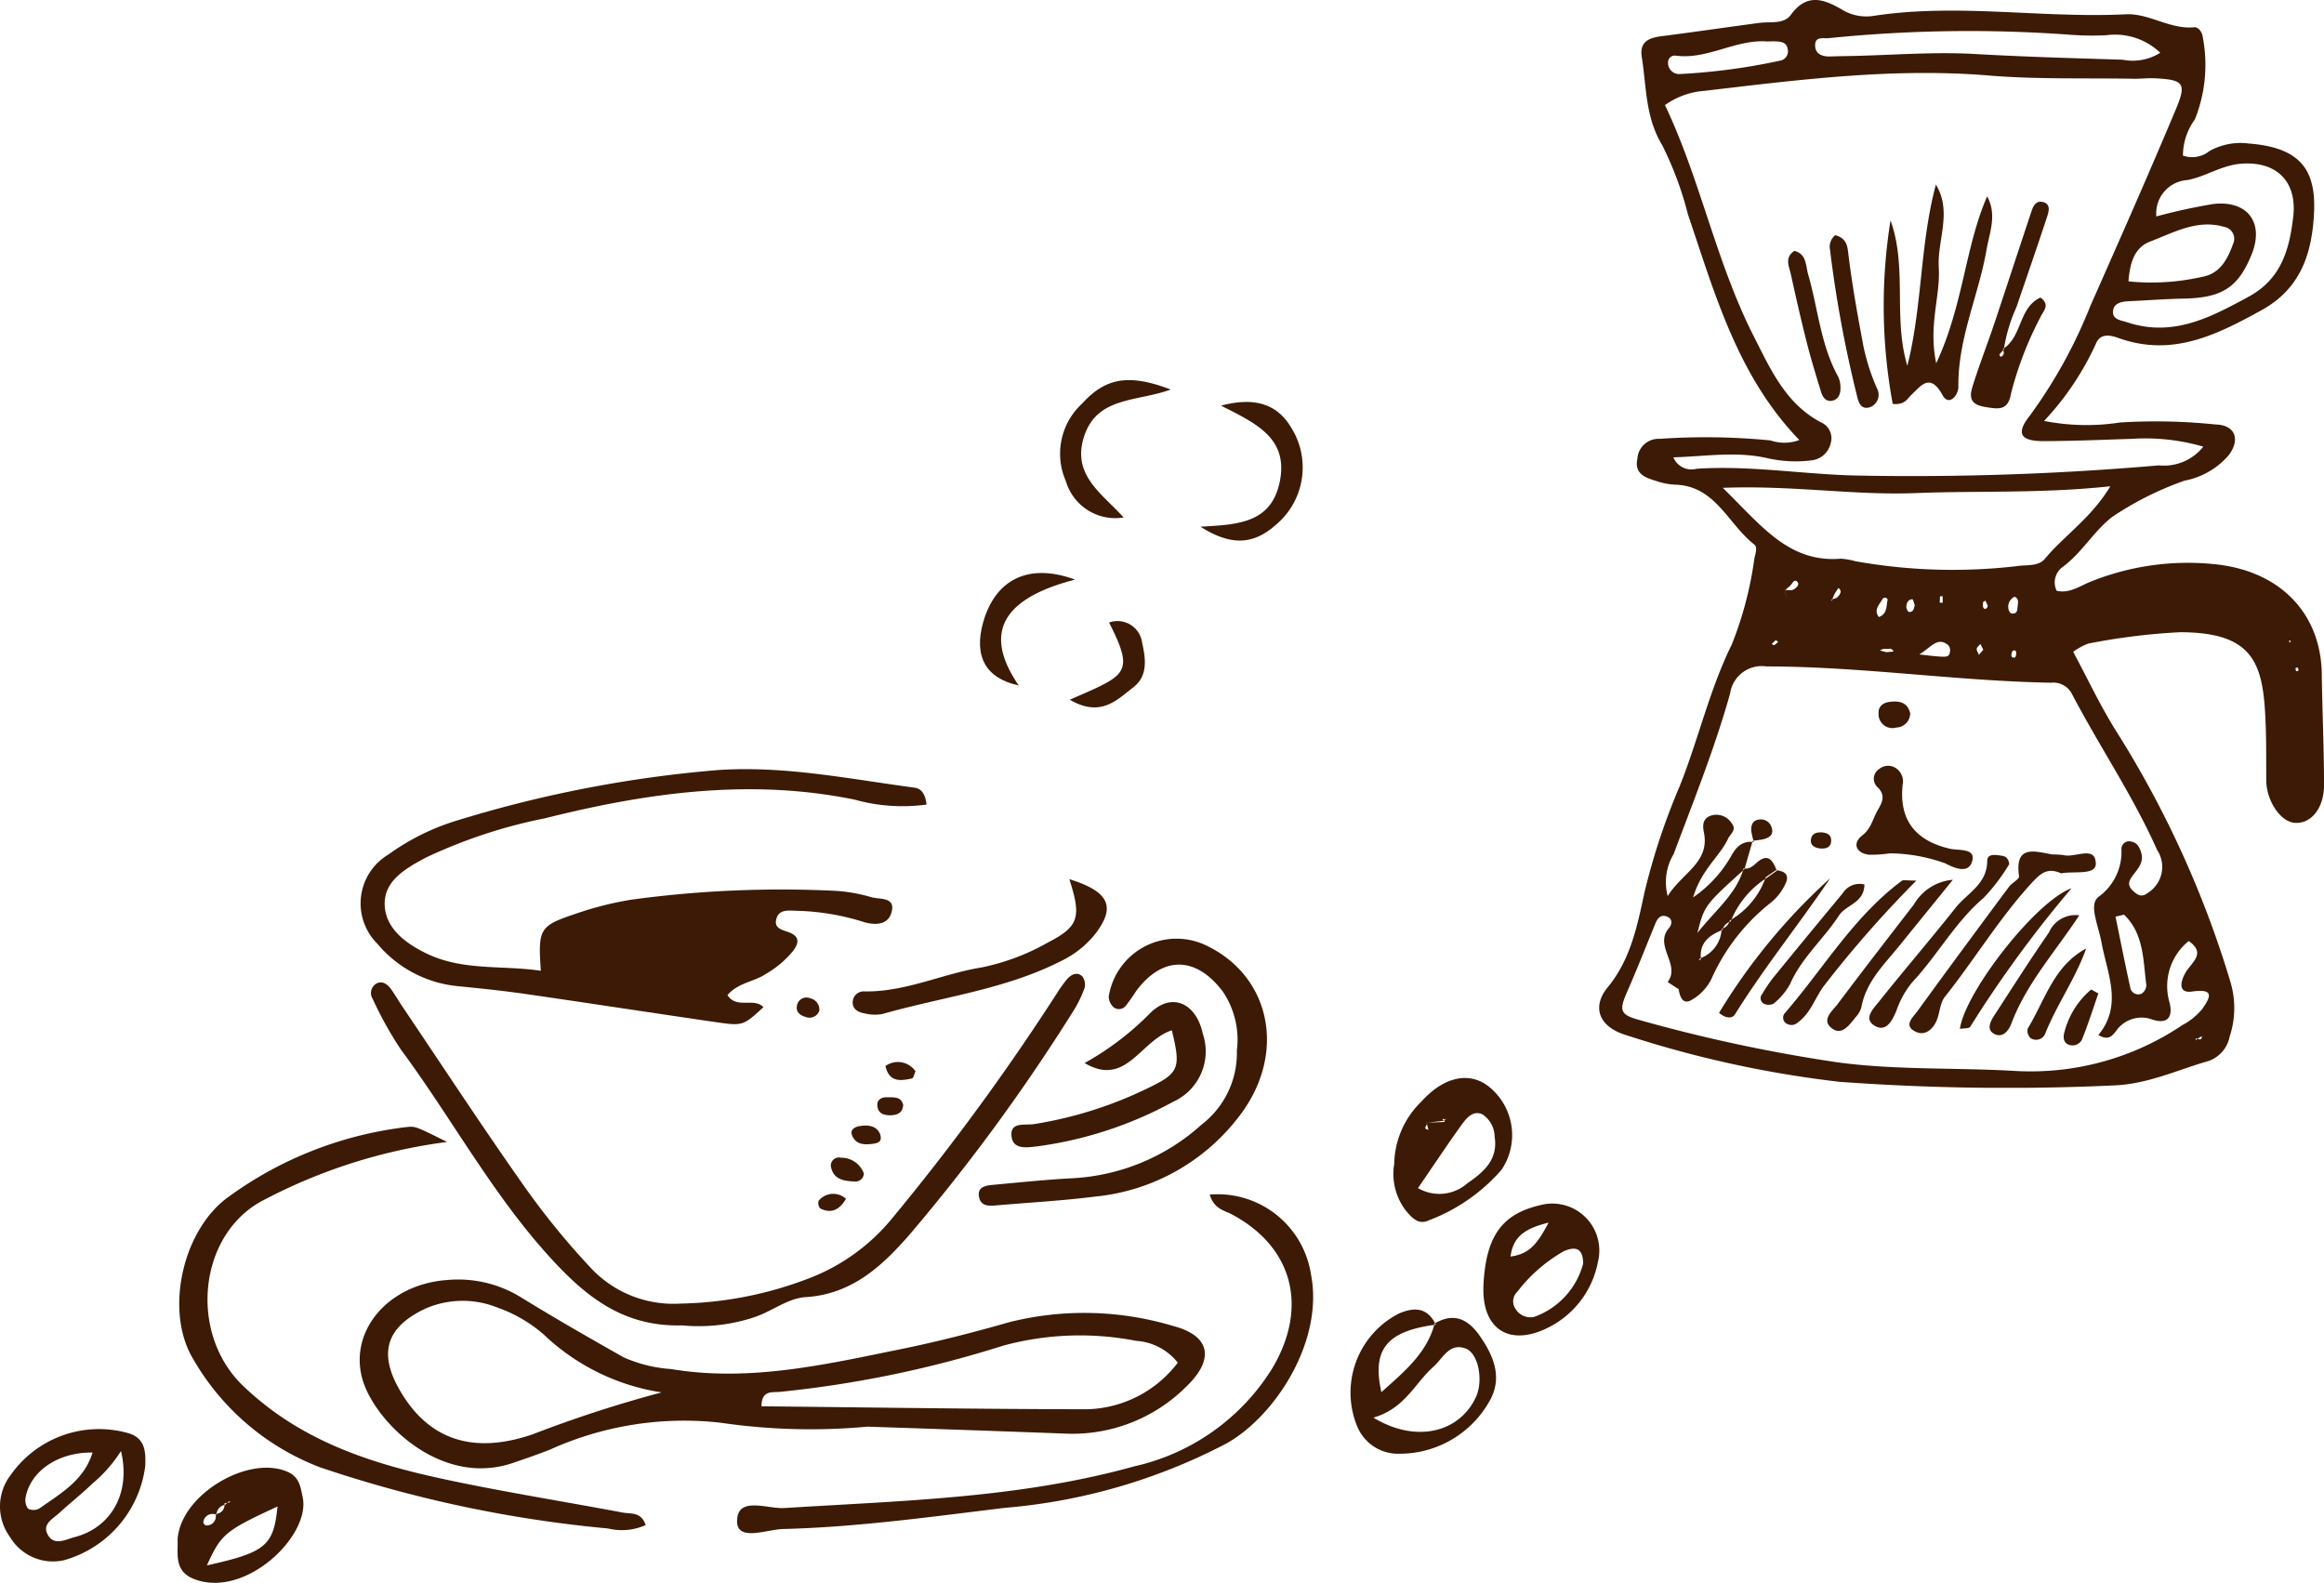 <svg xmlns="http://www.w3.org/2000/svg" xmlns:xlink="http://www.w3.org/1999/xlink" width="136.521" height="92.99" viewBox="0 0 136.521 92.99"><defs><clipPath id="a"><rect width="93.943" height="70.661" fill="#3c1a05"/></clipPath><clipPath id="b"><rect width="42.577" height="63.905" fill="#3c1a05"/></clipPath></defs><g transform="translate(-1079.773 -799.505)"><g transform="translate(1079.773 821.834)"><g transform="translate(0 0)" clip-path="url(#a)"><path d="M50.013,20.187a10.471,10.471,0,0,1-4.221-.293c-6.17-1.259-12.208-.4-18.194,1.1a30.11,30.11,0,0,0-6.972,2.3c-1.213.645-2.494,1.375-2.432,2.808.059,1.365,1.227,2.242,2.472,2.841,2.14,1.028,4.438.669,6.7,1.008-.167-2.461-.09-2.633,2.019-3.34a19.444,19.444,0,0,1,3.3-.838,65.148,65.148,0,0,1,12.059-.515,9.6,9.6,0,0,1,2.058.375c.508.136,1.462-.034,1.144.948-.223.684-.956.691-1.581.514a14.215,14.215,0,0,0-3.875-.667c-.495,0-1.155-.154-1.3.523-.128.573.479.609.855.782.588.273.413.677.14,1.052a5.883,5.883,0,0,1-1.592,1.346c-.706.475-1.654.521-2.264,1.252.549.837,1.553.116,2.114.706-1.193,1.091-1.2,1.111-2.816.876-3.728-.542-7.452-1.117-11.18-1.655-1.3-.187-2.6-.321-3.912-.451a7.036,7.036,0,0,1-4.77-2.495,3.344,3.344,0,0,1,.648-5.245,13.633,13.633,0,0,1,3.721-1.9,72.01,72.01,0,0,1,15.683-3.064c3.881-.256,7.672.527,11.485,1.035.328.044.64.25.721,1" transform="translate(4.405 4.752)" fill="#3c1a05" fill-rule="evenodd"/><path d="M46.571,50.493a36.384,36.384,0,0,1-8.637-.23,19.1,19.1,0,0,0-9.99,1.567c-.73.292-1.475.545-2.22.8-3.934,1.332-7.536-1.9-8.615-4.338-1.33-3.006,1.037-6.16,4.793-6.415a7.023,7.023,0,0,1,4.276,1c1.989,1.227,4.018,2.389,6.052,3.539a8.172,8.172,0,0,0,2.785.693c4.611.771,9.064-.263,13.517-1.17,2.138-.436,4.256-.979,6.365-1.583a18.1,18.1,0,0,1,9.611.221c2.232.578,2.451,1.978.769,3.579A9.464,9.464,0,0,1,58.129,50.9q-5.776-.214-11.558-.405m-12.1-2.014a12.834,12.834,0,0,1-6.935-3.41,8.331,8.331,0,0,0-2.7-1.569,5.455,5.455,0,0,0-4.318.093c-2.2,1.067-2.673,2.547-1.475,4.677,1.663,2.954,4.285,3.893,7.851,2.673a73.485,73.485,0,0,1,7.576-2.463m30.32-1.751a3.393,3.393,0,0,0-2.446-1.278,17.2,17.2,0,0,0-7.817.285,64.8,64.8,0,0,1-13.088,2.71c-.432.051-1.1-.134-1.1.85,6.39.066,12.765.165,19.14.174a6.9,6.9,0,0,0,5.316-2.741" transform="translate(4.395 10.99)" fill="#3c1a05" fill-rule="evenodd"/><path d="M35.583,48.279c-3.265.1-5.428-1.444-7.534-3.7-3.557-3.8-5.971-8.368-9.028-12.495a21.792,21.792,0,0,1-1.657-2.976.644.644,0,0,1,.218-.913c.352-.182.665.051.876.357.249.36.47.739.715,1.1,2.347,3.481,4.648,6.995,7.067,10.425a44.414,44.414,0,0,0,3.968,4.865A6.627,6.627,0,0,0,35.414,47a22.093,22.093,0,0,0,7.4-1.418,11.743,11.743,0,0,0,4.985-3.5,138.185,138.185,0,0,0,9.747-13.3,7.532,7.532,0,0,1,.607-.847c.24-.269.59-.452.891-.159a.8.8,0,0,1,.126.706,6.911,6.911,0,0,1-.7,1.405A111.966,111.966,0,0,1,48.852,43c-1.611,1.835-3.369,3.457-6.081,3.622-.987.059-1.922.8-2.909,1.148a10.321,10.321,0,0,1-4.279.513" transform="translate(4.534 7.255)" fill="#3c1a05" fill-rule="evenodd"/><path d="M24.093,35.635a31.9,31.9,0,0,0-10.706,3.371c-3.927,1.944-4.544,7.848-1.3,10.958,3.429,3.285,7.584,4.587,11.972,5.52,3.428.73,6.894,1.279,10.338,1.927.47.087,1.083-.058,1.341.734a3.42,3.42,0,0,1-2.21.2,73.892,73.892,0,0,1-16.936-3.6,14.594,14.594,0,0,1-7.459-6.4c-1.669-2.816-.587-7.6,2.145-9.514a22.153,22.153,0,0,1,10.41-4.067c.539-.057.542-.04,2.4.881" transform="translate(2.19 9.121)" fill="#3c1a05" fill-rule="evenodd"/><path d="M62.058,37.9a5.545,5.545,0,0,1,5.948,4.687c.771,3.886-2.074,8.31-4.956,9.929A34.107,34.107,0,0,1,50.057,56.3c-4.347.525-8.682,1.136-13.062,1.247-.961.024-2.693.752-2.7-.444-.011-1.52,1.775-.726,2.781-.789,6.9-.433,13.832-.577,20.545-2.448A12.824,12.824,0,0,0,65.737,48.1c2.1-3.537,1.27-7.091-2.39-9.044-.438-.234-1.033-.3-1.289-1.16" transform="translate(9.005 9.951)" fill="#3c1a05" fill-rule="evenodd"/><path d="M60.7,32.564a5.048,5.048,0,0,0-.835-3.482c-1.58-2.078-3.537-2.1-5.09-.005a9.868,9.868,0,0,1-.595.847.513.513,0,0,1-.7.111.881.881,0,0,1-.308-.64,4.031,4.031,0,0,1,5.78-2.982c3.7,1.8,4.646,6.206,2.04,9.8a12.118,12.118,0,0,1-8.635,4.93c-1.905.242-3.827.345-5.741.511-.443.039-.939.085-1.057-.471-.13-.606.374-.689.806-.731,1.564-.143,3.127-.307,4.694-.39a12.262,12.262,0,0,0,7.576-3.156A5.292,5.292,0,0,0,60.7,32.564" transform="translate(11.958 6.827)" fill="#3c1a05" fill-rule="evenodd"/><path d="M8.535,50.958a6.613,6.613,0,0,1-4.787,5.56,2.94,2.94,0,0,1-3.16-1.366A3.035,3.035,0,0,1,.641,51.49a6.337,6.337,0,0,1,6.875-2.446c1.1.306,1.028,1.255,1.019,1.914M7.107,50.1A8.152,8.152,0,0,1,5.442,52c-.622.6-1.308,1.14-1.946,1.727-.365.336-1,.644-.721,1.23.357.759,1.078.343,1.611.2C6.526,54.6,7.7,52.572,7.107,50.1m-1.67.088c-2.011-.024-3.616,1.068-3.925,2.6a.867.867,0,0,0,.134.7.723.723,0,0,0,.683-.023c1.223-.872,2.6-1.625,3.109-3.276" transform="translate(0 12.816)" fill="#3c1a05" fill-rule="evenodd"/><path d="M67.784,44.065c1.143-.665,1.963-.253,2.66.747.848,1.221,1.351,2.513.516,3.893a6.05,6.05,0,0,1-5.2,3.013,2.6,2.6,0,0,1-2.513-1.569,5.22,5.22,0,0,1,2.437-6.668c.952-.405,1.682-.335,2.17.655-2.862.375-3.775,1.431-3.2,3.967,1.342-1.213,2.662-2.273,3.131-4.038m-3.6,5.533c2.506,1.524,5.06.875,6.024-1.212.443-.963.15-2.568-.606-2.848-.968-.36-1.345.59-1.889,1.068-1.088.953-1.667,2.454-3.529,2.992" transform="translate(16.495 11.356)" fill="#3c1a05" fill-rule="evenodd"/><path d="M56.484,30.6c-1.857.592-2.677,3.366-5.127,1.923a17,17,0,0,0,3.893-2.975c1.268-1.2,2.665-.526,3.047,1.242A3.244,3.244,0,0,1,56.553,34.8a22.97,22.97,0,0,1-7.937,2.612c-.583.068-1.427.222-1.544-.532-.145-.927.768-.688,1.313-.77a23.721,23.721,0,0,0,6.958-2.245c1.6-.79,1.643-1.17,1.14-3.263" transform="translate(12.357 7.6)" fill="#3c1a05" fill-rule="evenodd"/><path d="M69.023,43.076c.148-2.846,1.08-4.149,3.34-4.67a2.76,2.76,0,0,1,3.384,3.329,5.442,5.442,0,0,1-2.905,3.856c-2.316,1.173-3.954.088-3.818-2.515m5.853-1.245c-.005-.8-.354-1.069-1.148-.711A9.109,9.109,0,0,0,71,43.508a.771.771,0,0,0-.117.96,1.033,1.033,0,0,0,1.109.506,4.55,4.55,0,0,0,2.888-3.143m-2.03-2.4c-1.419.36-2.077.817-2.239,1.995,1.146-.148,1.6-.8,2.239-1.995" transform="translate(18.123 10.064)" fill="#3c1a05" fill-rule="evenodd"/><path d="M64.872,37.574a5.222,5.222,0,0,1,1.6-3.718c1.3-1.443,2.778-1.769,3.905-.918a3.646,3.646,0,0,1,.8,4.928,10.636,10.636,0,0,1-4.25,2.962c-.609.3-.99-.117-1.33-.515a3.528,3.528,0,0,1-.732-2.739m2.967-2.518L66.8,35.1c.063.131-.309.352.085.417a3.452,3.452,0,0,1-.1-.412c.369-.044.737-.088,1.1-.126-.21,0-.2-.133-.1-.092.326.121-.028-.177.049.165m-1.563,3.891a2.484,2.484,0,0,0,2.9-.285c.949-.65,1.819-1.386,1.6-2.74a1.585,1.585,0,0,0-.731-1.316c-.574-.249-.96.275-1.255.686-.847,1.182-1.654,2.4-2.518,3.655" transform="translate(17.029 8.527)" fill="#3c1a05" fill-rule="evenodd"/><path d="M8.263,54.83c.16-2.636,4.188-5.025,6.495-3.965.664.3.734.9.857,1.5.458,2.245-3.357,5.93-6.36,4.792-1.229-.466-.953-1.5-.992-2.328m2.75-2.129.383-.074c-.054-.01-.124-.043-.158-.021a.723.723,0,0,0-.158.174.619.619,0,0,0-.535.6.533.533,0,0,0-.769.429c-.013.052.1.191.146.188a.533.533,0,0,0,.568-.675.532.532,0,0,0,.523-.619m3.119.184c-3.083,1.427-3.312,1.616-4.148,3.46,3.462-.771,3.917-1.15,4.148-3.46" transform="translate(2.17 13.289)" fill="#3c1a05" fill-rule="evenodd"/><path d="M52.4,23.222c2.342.731,2.718,1.611,1.578,3.144a5.7,5.7,0,0,1-2.02,1.643c-3.314,1.7-7.012,2.126-10.535,3.134a2.485,2.485,0,0,1-1.04-.033c-.351-.057-.71-.223-.71-.639a.642.642,0,0,1,.669-.655c2.409.049,4.586-1.033,6.905-1.409a13.164,13.164,0,0,0,3.91-1.473c1.8-.928,1.965-1.48,1.242-3.711" transform="translate(10.418 6.098)" fill="#3c1a05" fill-rule="evenodd"/><path d="M57.061,1.234c2.025-.534,3.324-.067,4.132,1.309a4.388,4.388,0,0,1-.913,5.694c-1.3,1.158-2.616,1.263-4.427.109,2.148-.12,4.111-.192,4.638-2.552.6-2.675-1.438-3.537-3.43-4.56" transform="translate(14.667 0.267)" fill="#3c1a05" fill-rule="evenodd"/><path d="M53.056,8.072a3.028,3.028,0,0,1-3.39-2.131,4,4,0,0,1,.957-4.564c1.359-1.5,2.727-1.771,5.2-.821-1.984.723-4.276.407-5.066,2.687-.8,2.322,1.024,3.406,2.3,4.829" transform="translate(12.949 0)" fill="#3c1a05" fill-rule="evenodd"/><path d="M51.178,9.364c-5.033,1.3-5.025,3.706-3.309,6.217-1.927-.41-2.653-1.7-2.087-3.709.707-2.5,2.646-3.52,5.4-2.508" transform="translate(11.973 2.357)" fill="#3c1a05" fill-rule="evenodd"/><path d="M49.773,15.827c3.294-1.452,3.86-1.485,2.308-4.535a1.46,1.46,0,0,1,1.941,1.174c.2.92.374,1.949-.525,2.639-.962.74-1.907,1.778-3.723.722" transform="translate(13.07 2.952)" fill="#3c1a05" fill-rule="evenodd"/><path d="M40.595,37.117a.494.494,0,0,1-.5.468c-.592-.028-1.234-.08-1.414-.788a.472.472,0,0,1,.567-.611,1.4,1.4,0,0,1,1.348.931" transform="translate(10.152 9.5)" fill="#3c1a05" fill-rule="evenodd"/><path d="M41.2,31.961a1.258,1.258,0,0,1,1.76.309c-.072.164-.111.4-.2.422-.678.154-1.351.236-1.561-.731" transform="translate(10.818 8.333)" fill="#3c1a05" fill-rule="evenodd"/><path d="M41.3,35.189c.154.458-.158.534-.38.564-.505.071-1.045.093-1.275-.506-.122-.316.163-.475.407-.52.528-.1,1.024-.045,1.249.462" transform="translate(10.402 9.108)" fill="#3c1a05" fill-rule="evenodd"/><path d="M42.341,33.833c-.034.453-.338.571-.689.593-.466.029-.855-.122-.833-.667.009-.256.278-.4.539-.389.394.015.86-.078.984.462" transform="translate(10.718 8.763)" fill="#3c1a05" fill-rule="evenodd"/><path d="M38.4,29.492a.613.613,0,0,1-.8.381c-.341-.093-.612-.309-.513-.7a.564.564,0,0,1,.773-.4.683.683,0,0,1,.535.723" transform="translate(9.736 7.545)" fill="#3c1a05" fill-rule="evenodd"/><path d="M39.7,38.159c-.364.615-.837.9-1.509.564a.487.487,0,0,1-.1-.451,1.111,1.111,0,0,1,1.612-.114" transform="translate(9.996 9.943)" fill="#3c1a05" fill-rule="evenodd"/></g></g><g transform="translate(1173.717 799.505)"><g transform="translate(0)" clip-path="url(#b)"><path d="M34.293,9.141a1.622,1.622,0,0,0,1.562-.273,3.765,3.765,0,0,1,2.317-.435c3.246.25,4,1.761,3.8,4.4-.16,2.16-.814,4.146-3.053,5.383-2.681,1.482-5.27,2.764-8.408,1.644-.488-.174-1.059-.3-1.323.311a16.787,16.787,0,0,1-3.054,4.558,12.9,12.9,0,0,0,4.457.092,34.28,34.28,0,0,1,5.648.119c1.122.032,1.442.894.731,1.813a4.537,4.537,0,0,1-2.587,1.485,18.811,18.811,0,0,0-4.244,2.126c-1.094.851-1.777,2.1-2.9,2.934a1.121,1.121,0,0,0-.368,1.407c.748.182,1.36-.279,2-.534a15.288,15.288,0,0,1,7.254-1.028C40,33.52,42.4,36.037,42.447,39.6c.027,2.173.132,4.346.131,6.519,0,1.4-.8,2.328-1.77,2.214-.829-.1-1.615-1.33-1.622-2.479-.01-1.45.016-2.9-.092-4.349-.214-2.863-1.048-4.357-4.973-4.364a37.843,37.843,0,0,0-5.383.667,3.53,3.53,0,0,0-.895.486c.851,1.584,1.587,3.158,2.5,4.618a59.735,59.735,0,0,1,6.737,14.772,5.349,5.349,0,0,1-.041,3.2,1.92,1.92,0,0,1-1.219,1.44c-1.862.528-3.6,1.377-5.634,1.444a135.551,135.551,0,0,1-16.075-.214A63.946,63.946,0,0,1,1.6,60.816C0,60.346-.467,59.179.5,58c1.372-1.667,1.746-3.674,2.171-5.62a38.952,38.952,0,0,1,2.049-6.174c1.106-2.759,1.754-5.68,3.076-8.361a21.343,21.343,0,0,0,1.319-5.037c.064-.289.2-.659-.011-.825-1.542-1.194-2.277-3.472-4.69-3.51a4.059,4.059,0,0,1-1.062-.216c-.646-.193-1.3-.419-1.109-1.309a1.245,1.245,0,0,1,1.307-1.167,39.215,39.215,0,0,1,6.514.093,2.5,2.5,0,0,0,1.691-.024C8.12,22.079,6.8,17.27,5.21,12.587A20.084,20.084,0,0,0,3.7,8.525c-1-1.646-.919-3.43-1.2-5.178-.14-.879.4-1.122,1.139-1.217C5.569,1.883,7.492,1.6,9.42,1.344c.641-.084,1.431.094,1.839-.473.946-1.309,1.967-.917,3.034-.288a2.746,2.746,0,0,0,1.88.341c4.915-.74,9.842.157,14.763-.084,1.373-.067,2.589.9,4.015.762.237-.025.479.279.51.616a8.6,8.6,0,0,1-.47,4.8,3.592,3.592,0,0,0-.7,2.121M35.036,61c.133-.01.342.208.372-.122a3.341,3.341,0,0,0-.306.173l-.015.079Zm-21.4-25.769c.131-.055.3-.076.383-.172.122-.142.278-.331.032-.518-.074.115-.154.227-.219.346a1.961,1.961,0,0,0-.158.406l.045.091Zm-2.721-.588a1.156,1.156,0,0,0,.423.022c.2-.069.441-.3.323-.455-.181-.245-.3.045-.428.183-.092.1-.213.177-.319.28.032.175.064.35.1.526-.032-.186-.064-.371-.1-.557M5.928,56.3a1.921,1.921,0,0,0,1.264-1.721.74.74,0,0,0,.482-.505,4.72,4.72,0,0,0,2.11-2.542l.6-.412c.379.049.749.159.624.64a3.057,3.057,0,0,1-1.025,1.347,11.8,11.8,0,0,0-3.372,4.363,2.871,2.871,0,0,1-1.133,1.243c-.538.355-.726-.1-.81-.582l-.04-.056.116.089-.723-.471c.781-1.034-.825-2.122.076-3.168.19-.221.23-.556-.141-.687-.339-.121-.53.11-.65.4-.55,1.337-1.076,2.686-1.657,4.009-.478,1.091-.462,1.363.732,1.682a92.469,92.469,0,0,0,11.683,2.49c3.456.458,6.951.293,10.423.5a15.948,15.948,0,0,0,9.776-2.7,3.834,3.834,0,0,0,1.166-.947c.374-.557.855-1.235-.593-1.022-.891.131-.679-.67-.345-1.186.371-.575,1.146-1.081.136-1.78a3.414,3.414,0,0,0-1.128,3.6c.189.715.02,1.345-1.015,1.011a1.81,1.81,0,0,0-2.12.673c-.21.263-.443.6-1.04.233,1.449-1.746.518-3.6.181-5.443-.091-.5-.262-.981-.365-1.478-.09-.431-.16-.946.228-1.218a3.256,3.256,0,0,0,1.31-2.762.448.448,0,0,1,.585-.455c.326.054.458.3.558.589.235.68-.266,1.071-.578,1.544-.262.4-.034.66.283.9.286.219.507.135.764-.064a1.8,1.8,0,0,0,.485-2.479c-1.421-3.189-3.384-6.077-5-9.157a1.23,1.23,0,0,0-1.239-.67c-5.583-.1-11.122-.954-16.716-.956A1.874,1.874,0,0,0,7.692,40.73c-.9,3.219-2.149,6.314-3.317,9.439a3.222,3.222,0,0,0-.353,2.473c.859-1.375,2.493-1.977,2.126-3.751-.11-.534,0-.868.5-1a1.061,1.061,0,0,1,1.131.471c.318.4-.064.6-.212.917-.5,1.055-1.56,1.791-2.05,3.441a7.426,7.426,0,0,0,2.219-2.4c.3-.558.663-.942,1.351-.85L9.014,49.4q-.241.828-.48,1.66c-2.352,2.132-2.352,2.132-2.766,3.751,1.079-1.369,2.292-2.287,2.717-3.8.326.074.538-.127.752-.316.7-.623.968-.125,1.193.46l-.6.429a5.363,5.363,0,0,0-2.105,2.548.72.72,0,0,0-.488.5c-.779.316-1.376.764-1.26,1.729l-.141.046ZM4.356,26.862a1.145,1.145,0,0,0,1.36.678c3.2-.214,6.37.348,9.557.4a167.761,167.761,0,0,0,17.6-.6,2.957,2.957,0,0,0,2.614-1.1,12.212,12.212,0,0,0-4.2-.459c-1.739.055-3.479.133-5.217.133-1.331,0-1.6-.456-.775-1.494a28.871,28.871,0,0,0,3.558-6.449c1.7-3.841,3.4-7.684,5.025-11.558.641-1.529.449-1.723-1.2-1.812-.434-.024-.87.033-1.305.025-2.828-.049-5.669.043-8.483-.19-5.615-.463-11.149.247-16.692.9a4.569,4.569,0,0,0-2.335.837c2.092,4.4,3,9.223,5.209,13.57.991,1.947,1.864,3.945,3.922,5.053a1.023,1.023,0,0,1,.6,1.261,1.3,1.3,0,0,1-1.064.981,7.529,7.529,0,0,1-2.6-.109c-1.842-.436-3.677-.117-5.587-.061m25.682,1.7c-4.077.435-7.766.254-11.443.4-3.613.144-7.218-.468-11.324-.308,2.27,2.211,3.864,4.413,6.939,4.162a4.271,4.271,0,0,1,.853.149,32.462,32.462,0,0,0,9.5.286c.564-.089,1.245.038,1.638-.436,1.136-1.369,2.693-2.359,3.838-4.254m2.7-15.852a34.19,34.19,0,0,1,3.344-.73c2.017-.234,3.006,1.1,2.261,2.95-.79,1.958-1.74,2.563-3.99,2.607-1.084.02-2.167.107-3.251.155-.381.018-.8.1-.888.477-.133.6.419.63.816.761,2.683.888,4.891-.283,7.152-1.516,1.923-1.05,2.381-2.81,2.6-4.689.242-2.1-1.022-3.3-3.13-3.105-1.095.1-2.056.762-3.083.952a1.961,1.961,0,0,0-1.829,2.14M32.958,3.1A3.844,3.844,0,0,0,29.785,2.07a17.664,17.664,0,0,1-2.165-.032,81.226,81.226,0,0,0-14.1.2c-.334.043-.817-.125-.835.39-.02.535.4.707.9.689.434-.016.87-.02,1.3-.029,2.39-.053,4.774-.252,7.17-.116,2.894.165,5.792.246,8.69.336A3.032,3.032,0,0,0,32.958,3.1M31.092,16.53a13.463,13.463,0,0,0,4.321-.264c1.041-.18,1.5-1.026,1.822-1.937a.707.707,0,0,0-.518-1c-1.586-.466-2.957.333-4.342.857-.964.364-1.205,1.31-1.284,2.343m-21.3-14.1c-1.828-.095-3.455,1.087-5.309.839a.394.394,0,0,0-.438.383.654.654,0,0,0,.659.7,36.426,36.426,0,0,0,5.979-.8.557.557,0,0,0,.389-.675c-.057-.36-.336-.423-.632-.441-.216-.012-.432,0-.648,0m21.039,51.3-.5.116c.286,1.39.561,2.782.867,4.168a.478.478,0,0,0,.661.359.613.613,0,0,0,.282-.508c-.19-1.46-.138-3.012-1.309-4.135M18.8,38.448c1.71.193,1.727.2,1.805-.153a.47.47,0,0,0-.1-.392c-.638-.522-.987.115-1.705.546m-2.375-2.2c.5-.176.439-.639.514-1.005.025-.121-.23-.187-.3-.051-.164.319-.536.618-.215,1.056m.438,2.065.424-.037c-.089-.259-.32-.124-.482-.158-.1-.02-.217.054-.327.086l.385.109M24.4,35.056a.647.647,0,0,0-.369.648c0,.112.089.312.167.328.413.081.357-.271.392-.5.027-.176.039-.382-.189-.474m.093,3.381c-.006-.066.011-.163-.025-.191-.115-.091-.213-.027-.247.159-.011.06-.014.158.02.182.142.1.233.04.253-.15m-1.931-.263c-.058-.114-.115-.229-.173-.344-.076.094-.2.182-.214.284s.082.237.129.355l.258-.3m-4.027-2.628c-.048-.118-.1-.339-.143-.338-.25.006-.334.221-.352.424-.01.108.088.316.152.321.268.025.295-.211.343-.407m4.288.053-.137-.311c-.049.032-.135.062-.138.1-.01.114-.029.264.032.338.084.1.2.034.244-.125M10.369,37.611l-.237.219c.053.025.127.087.154.07a1.389,1.389,0,0,0,.227-.2l-.143-.09m9.807-2.2v-.379a1.111,1.111,0,0,0-.153,0c-.013.125-.015.251-.019.377Zm20.457,2.235-.113-.019.037.141Zm.306,1.782c.153.014.185-.057.087-.207-.006-.01-.123.023-.124.04a.547.547,0,0,0,.037.167" transform="translate(0 0)" fill="#3c1a05" fill-rule="evenodd"/><path d="M37.219,25.992c1,2.787.138,5.732.989,8.543.883-3.5.737-7.15,1.676-10.645.977,1.607.07,3.263.17,4.883.1,1.7-.624,3.372-.151,5.615,1.6-3.421,1.686-6.807,2.992-9.807.592,1.091.14,2.118-.033,3.12-.467,2.7-1.69,5.236-1.656,8.049.006.528-.562,1.186-.929.513-.739-1.352-1.278-.541-1.835-.017-.257.242-.384.6-1.094.529a31.645,31.645,0,0,1-.128-10.785" transform="translate(-20.106 -13.046)" fill="#3c1a05" fill-rule="evenodd"/><path d="M49.994,34.752c1.135-.7.911-2.428,2.2-3.013.615.432.138.822,0,1.148a20.565,20.565,0,0,0-1.717,4.444c-.179,1.076-.736.966-1.555.829-1.07-.18-.84-.815-.64-1.439.375-1.171.821-2.318,1.212-3.485.736-2.2,1.452-4.4,2.186-6.6.091-.273.249-.577.594-.523.537.084.425.533.321.847-.586,1.789-1.208,3.567-1.814,5.351a9.351,9.351,0,0,0-.739,2.489,3.725,3.725,0,0,0-.256.28c-.014.018.066.139.075.136.253-.094.178-.283.127-.465" transform="translate(-26.275 -14.256)" fill="#3c1a05" fill-rule="evenodd"/><path d="M30.163,30.431c.637.173.711.593.764,1.028.218,1.857.556,3.693.9,5.531a12.553,12.553,0,0,0,.787,2.438.777.777,0,0,1-.382,1.1c-.6.216-.721-.359-.807-.732a70.993,70.993,0,0,1-1.564-8.49.877.877,0,0,1,.3-.87" transform="translate(-16.3 -16.617)" fill="#3c1a05" fill-rule="evenodd"/><path d="M24.814,32.466c.725.185.66.868.807,1.375.582,2.007.728,4.14,1.765,6.016a1.457,1.457,0,0,1,.135.629c.015.39-.118.743-.548.793-.322.038-.505-.241-.59-.52-.294-.966-.594-1.932-.841-2.911-.338-1.331-.641-2.671-.937-4.013-.1-.458-.388-.964.209-1.37" transform="translate(-13.349 -17.728)" fill="#3c1a05" fill-rule="evenodd"/><path d="M49.057,111.481c-.785-.355-1.19-.015-1.7.534-1.919,2.083-3.372,4.514-5.127,6.717-.293.367-.293.953-.491,1.41-.221.508-.673.894-1.2.655-.785-.353-.189-.853.064-1.2,1.783-2.458,3.591-4.9,5.4-7.336.17-.229.607-.436.583-.606-.264-1.864.893-1.474,1.949-1.284a6.152,6.152,0,0,1,.648.034c.668.2,1.907-.61,1.911.521,0,.69-1.345.408-2.039.558" transform="translate(-21.923 -60.174)" fill="#3c1a05" fill-rule="evenodd"/><path d="M35.242,104.25a8.388,8.388,0,0,1-1.2.079c-.757-.083-1.018-.66-.412-1.131.528-.412.61-.948.882-1.434.252-.45.528-.869.061-1.366a.68.68,0,0,1,.072-1.119.817.817,0,0,1,1.016,0,.927.927,0,0,1,.343.939c-.213,2.062.739,3.279,2.768,3.755.495.116,1.481-.037,1.336.66-.178.856-1.026.5-1.6.2a9.848,9.848,0,0,0-3.263-.587" transform="translate(-18.181 -54.114)" fill="#3c1a05" fill-rule="evenodd"/><path d="M43.167,111.185a11.071,11.071,0,0,1-1.5,1.979c-1.677,1.425-2.709,3.369-4.186,4.946a5.339,5.339,0,0,0-.939,1.683c-.216.516-.568,1.258-1.218.918-.784-.408-.141-1.03.178-1.431,1.483-1.861,3.036-3.666,4.514-5.53.684-.863,1.854-1.386,1.86-2.756,0-.46.53-.35.877-.3.235.035.376.184.418.488" transform="translate(-19.082 -60.418)" fill="#3c1a05" fill-rule="evenodd"/><path d="M36.891,113.857c-1.255,1.546-2.2,2.708-3.144,3.874-.9,1.115-1.969,2.124-2.236,3.635a1.38,1.38,0,0,1-.327.556c-.36.443-.8,1.1-1.379.679-.687-.5.009-1.033.321-1.449,1.471-1.963,2.974-3.9,4.474-5.845a2.928,2.928,0,0,1,2.29-1.45" transform="translate(-16.115 -62.171)" fill="#3c1a05" fill-rule="evenodd"/><path d="M53.234,114.954a69.838,69.838,0,0,0-5.949,8.134c-.073.118-.389.086-.606.127.276-2.107,4.406-7.468,6.554-8.261" transform="translate(-25.489 -62.77)" fill="#3c1a05" fill-rule="evenodd"/><path d="M22.036,113.646c-1.829,2.711-3.879,5.242-5.6,8.008-.14.224-.5.27-.931-.095a35.249,35.249,0,0,1,6.534-7.913" transform="translate(-8.465 -62.056)" fill="#3c1a05" fill-rule="evenodd"/><path d="M31.624,113.943a66.238,66.238,0,0,0-5.45,6.21c-.508.7-.763,1.573-1.488,2.1a.551.551,0,0,1-.778.017.414.414,0,0,1,.018-.575c2.256-2.608,4.022-5.65,6.852-7.747.087-.065.264-.009.847-.009" transform="translate(-12.996 -62.206)" fill="#3c1a05" fill-rule="evenodd"/><path d="M26.988,114.431c-.021,1.1-1.08,1.176-1.5,1.824-.9,1.381-2.2,2.483-2.877,4.039a3.886,3.886,0,0,1-.966,1.137.653.653,0,0,1-.583-.009.371.371,0,0,1-.081-.559,9.662,9.662,0,0,1,.6-.9q2.052-2.519,4.129-5.018a1.161,1.161,0,0,1,1.279-.515" transform="translate(-11.407 -62.466)" fill="#3c1a05" fill-rule="evenodd"/><path d="M55.79,118.439c-1.447,2.188-3.11,4.024-3.983,6.345-.169.445-.5.84-.956.647-.532-.227-.309-.718-.064-1.094,1.062-1.635,2.107-3.282,3.217-4.885a1.7,1.7,0,0,1,1.785-1.013" transform="translate(-27.589 -64.665)" fill="#3c1a05" fill-rule="evenodd"/><path d="M58.858,122.745c-.627,1.769-1.711,3.267-2.394,4.973a.579.579,0,0,1-.884.284.591.591,0,0,1-.157-.554c1.017-1.655,1.518-3.679,3.435-4.7" transform="translate(-30.251 -67.025)" fill="#3c1a05" fill-rule="evenodd"/><path d="M62.139,128.289c-.319.917-.61,1.844-.976,2.74a.631.631,0,0,1-.764.27c-.3-.112-.344-.423-.256-.725a4.85,4.85,0,0,1,1.577-2.519l.419.234" transform="translate(-32.818 -69.924)" fill="#3c1a05" fill-rule="evenodd"/><path d="M38,91.478a.842.842,0,0,1-.819.839.813.813,0,0,1-1.039-.811c-.035-.447.287-.656.67-.7.53-.062,1.027.011,1.188.671" transform="translate(-19.731 -49.575)" fill="#3c1a05" fill-rule="evenodd"/><path d="M19.823,107.375a5.4,5.4,0,0,1-.145-.614c-.048-.4.095-.7.534-.715a.655.655,0,0,1,.648.443c.159.443-.113.634-.49.723-.2.048-.414.059-.618.09l.071.074" transform="translate(-10.74 -57.906)" fill="#3c1a05" fill-rule="evenodd"/><path d="M27.988,107.713c.292.019.572.11.585.442.018.476-.349.547-.7.5-.272-.039-.549-.183-.489-.538.054-.325.309-.414.608-.4" transform="translate(-14.946 -58.816)" fill="#3c1a05" fill-rule="evenodd"/></g></g></g></svg>